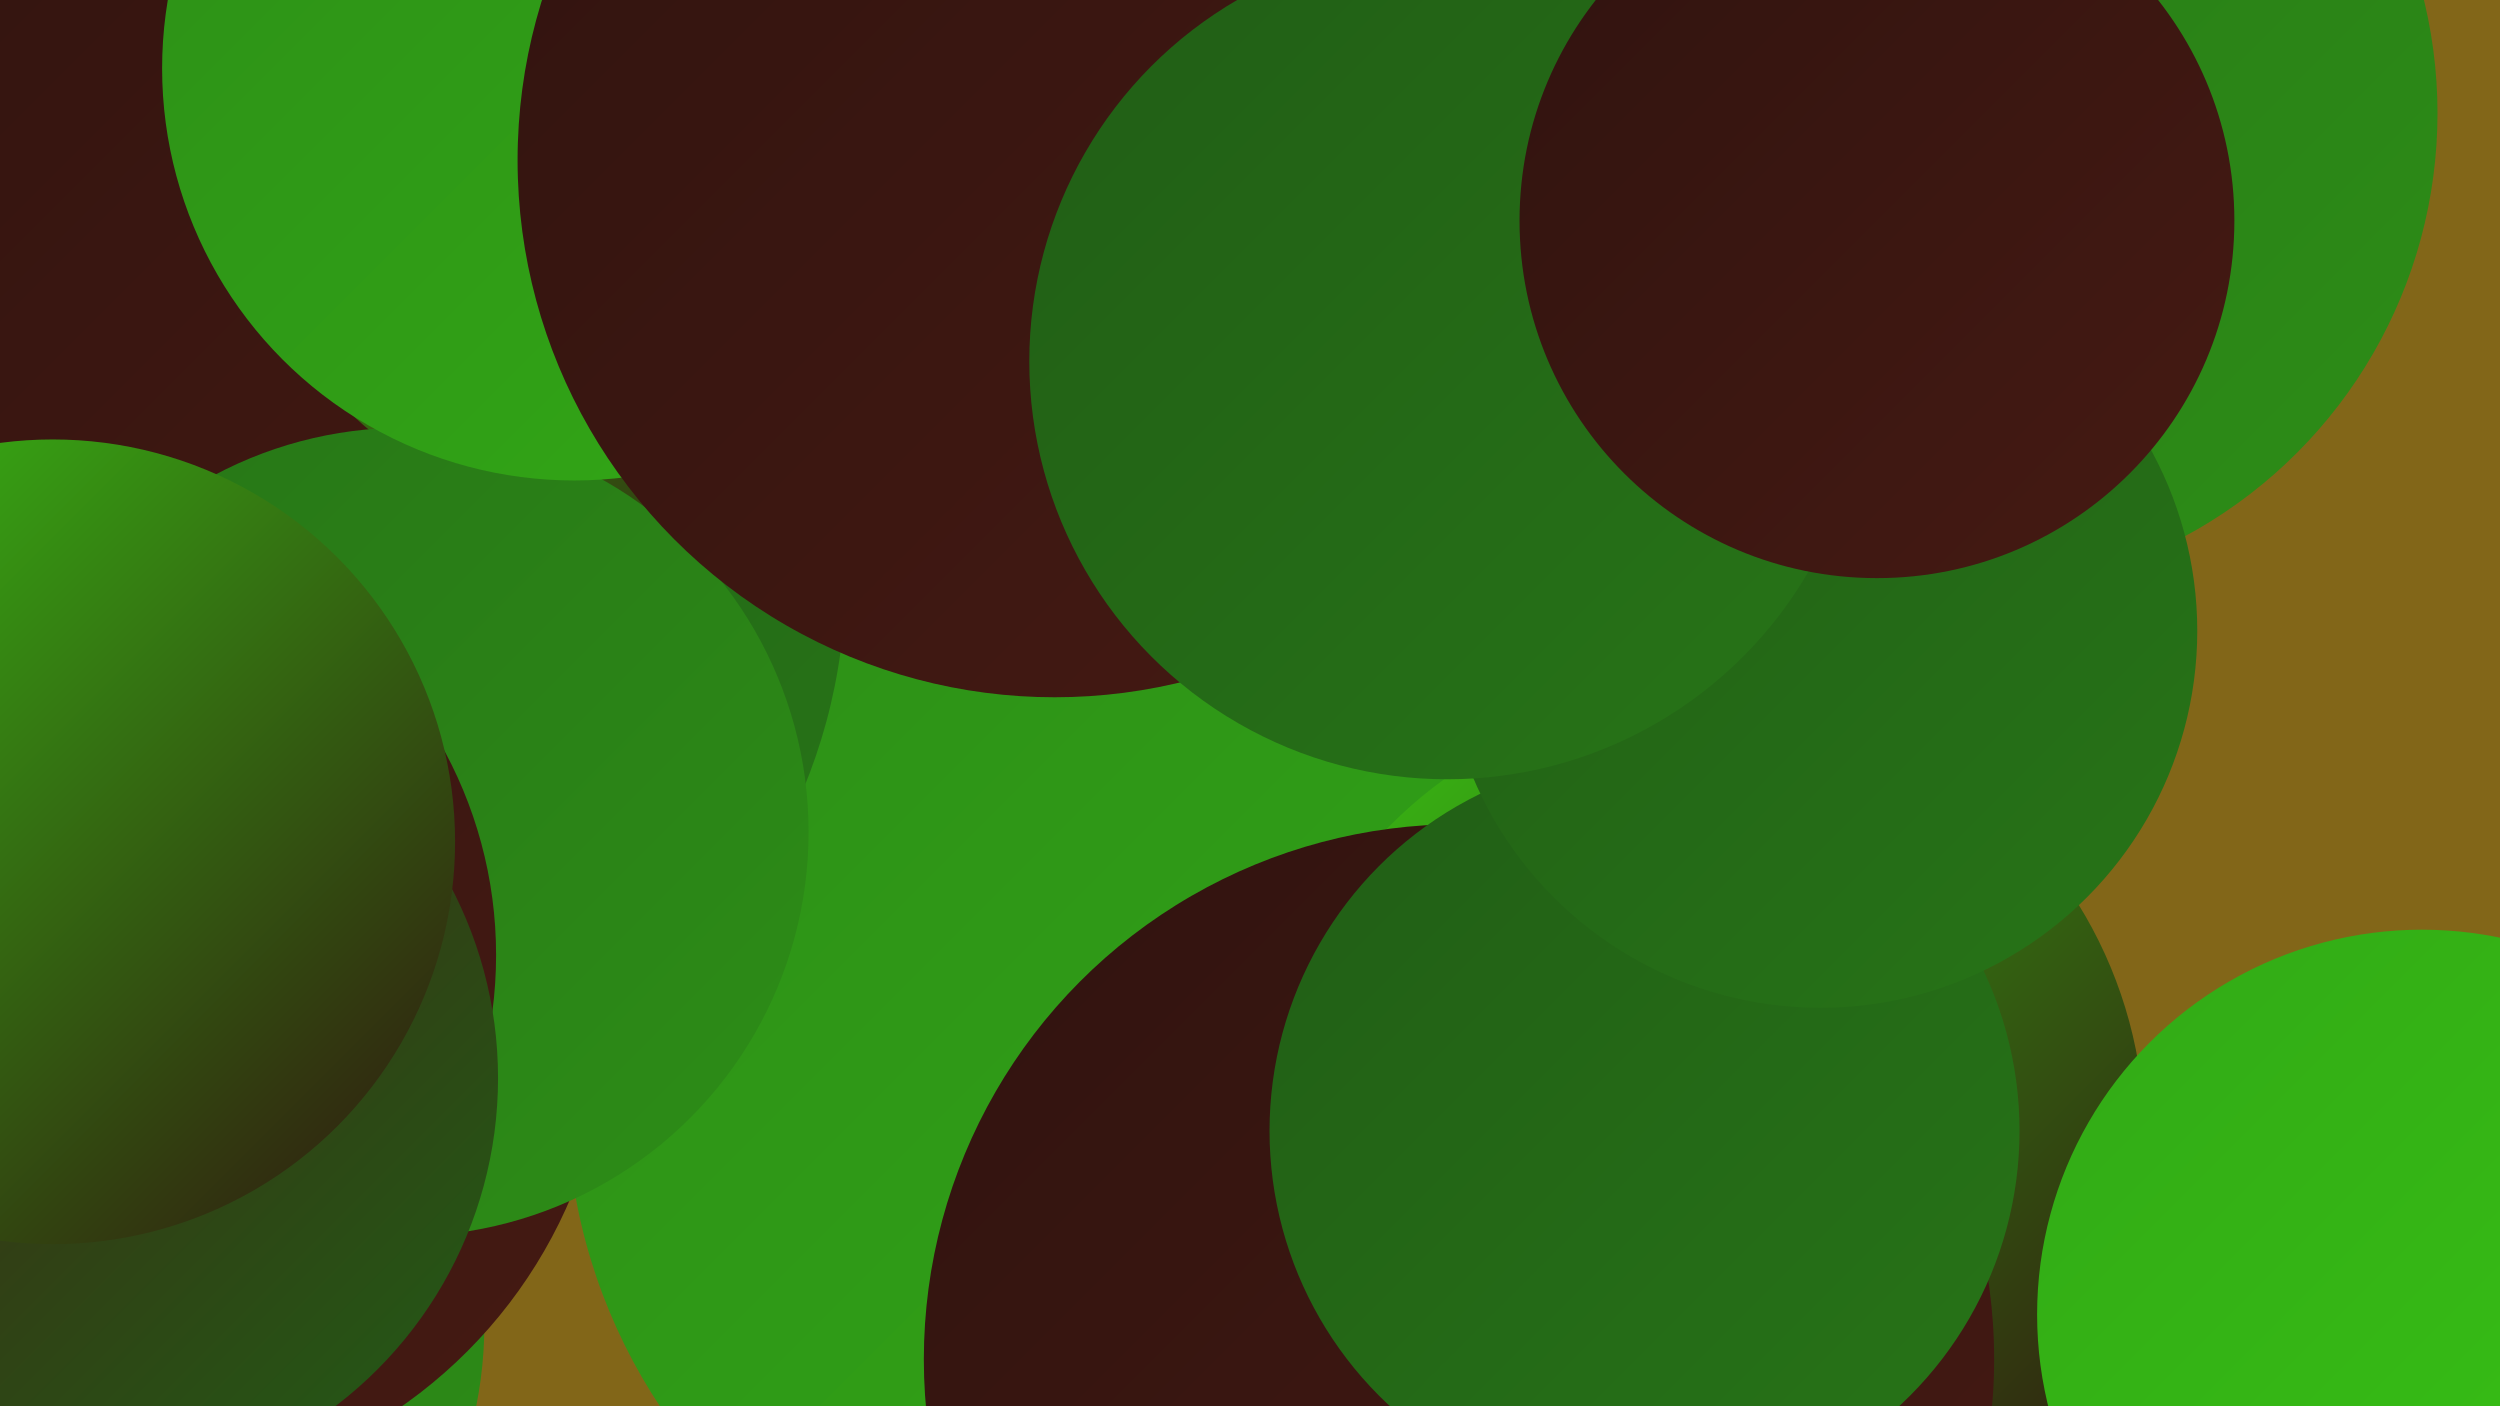 <?xml version="1.0" encoding="UTF-8"?><svg width="1280" height="720" xmlns="http://www.w3.org/2000/svg"><defs><linearGradient id="grad0" x1="0%" y1="0%" x2="100%" y2="100%"><stop offset="0%" style="stop-color:#30130f;stop-opacity:1" /><stop offset="100%" style="stop-color:#461a13;stop-opacity:1" /></linearGradient><linearGradient id="grad1" x1="0%" y1="0%" x2="100%" y2="100%"><stop offset="0%" style="stop-color:#461a13;stop-opacity:1" /><stop offset="100%" style="stop-color:#215d16;stop-opacity:1" /></linearGradient><linearGradient id="grad2" x1="0%" y1="0%" x2="100%" y2="100%"><stop offset="0%" style="stop-color:#215d16;stop-opacity:1" /><stop offset="100%" style="stop-color:#277517;stop-opacity:1" /></linearGradient><linearGradient id="grad3" x1="0%" y1="0%" x2="100%" y2="100%"><stop offset="0%" style="stop-color:#277517;stop-opacity:1" /><stop offset="100%" style="stop-color:#2d8e17;stop-opacity:1" /></linearGradient><linearGradient id="grad4" x1="0%" y1="0%" x2="100%" y2="100%"><stop offset="0%" style="stop-color:#2d8e17;stop-opacity:1" /><stop offset="100%" style="stop-color:#32a916;stop-opacity:1" /></linearGradient><linearGradient id="grad5" x1="0%" y1="0%" x2="100%" y2="100%"><stop offset="0%" style="stop-color:#32a916;stop-opacity:1" /><stop offset="100%" style="stop-color:#38c514;stop-opacity:1" /></linearGradient><linearGradient id="grad6" x1="0%" y1="0%" x2="100%" y2="100%"><stop offset="0%" style="stop-color:#38c514;stop-opacity:1" /><stop offset="100%" style="stop-color:#30130f;stop-opacity:1" /></linearGradient></defs><rect width="1280" height="720" fill="#826618" /><circle cx="578" cy="561" r="288" fill="url(#grad4)" /><circle cx="148" cy="295" r="285" fill="url(#grad2)" /><circle cx="57" cy="227" r="262" fill="url(#grad0)" /><circle cx="35" cy="678" r="213" fill="url(#grad3)" /><circle cx="872" cy="582" r="226" fill="url(#grad6)" /><circle cx="63" cy="516" r="249" fill="url(#grad0)" /><circle cx="349" cy="32" r="247" fill="url(#grad6)" /><circle cx="747" cy="696" r="274" fill="url(#grad0)" /><circle cx="207" cy="426" r="207" fill="url(#grad3)" /><circle cx="294" cy="35" r="211" fill="url(#grad4)" /><circle cx="842" cy="579" r="192" fill="url(#grad2)" /><circle cx="1002" cy="58" r="246" fill="url(#grad3)" /><circle cx="34" cy="489" r="220" fill="url(#grad0)" /><circle cx="540" cy="82" r="275" fill="url(#grad0)" /><circle cx="932" cy="323" r="193" fill="url(#grad2)" /><circle cx="741" cy="185" r="214" fill="url(#grad2)" /><circle cx="44" cy="552" r="211" fill="url(#grad1)" /><circle cx="27" cy="431" r="206" fill="url(#grad6)" /><circle cx="961" cy="113" r="183" fill="url(#grad0)" /><circle cx="1240" cy="673" r="197" fill="url(#grad5)" /></svg>